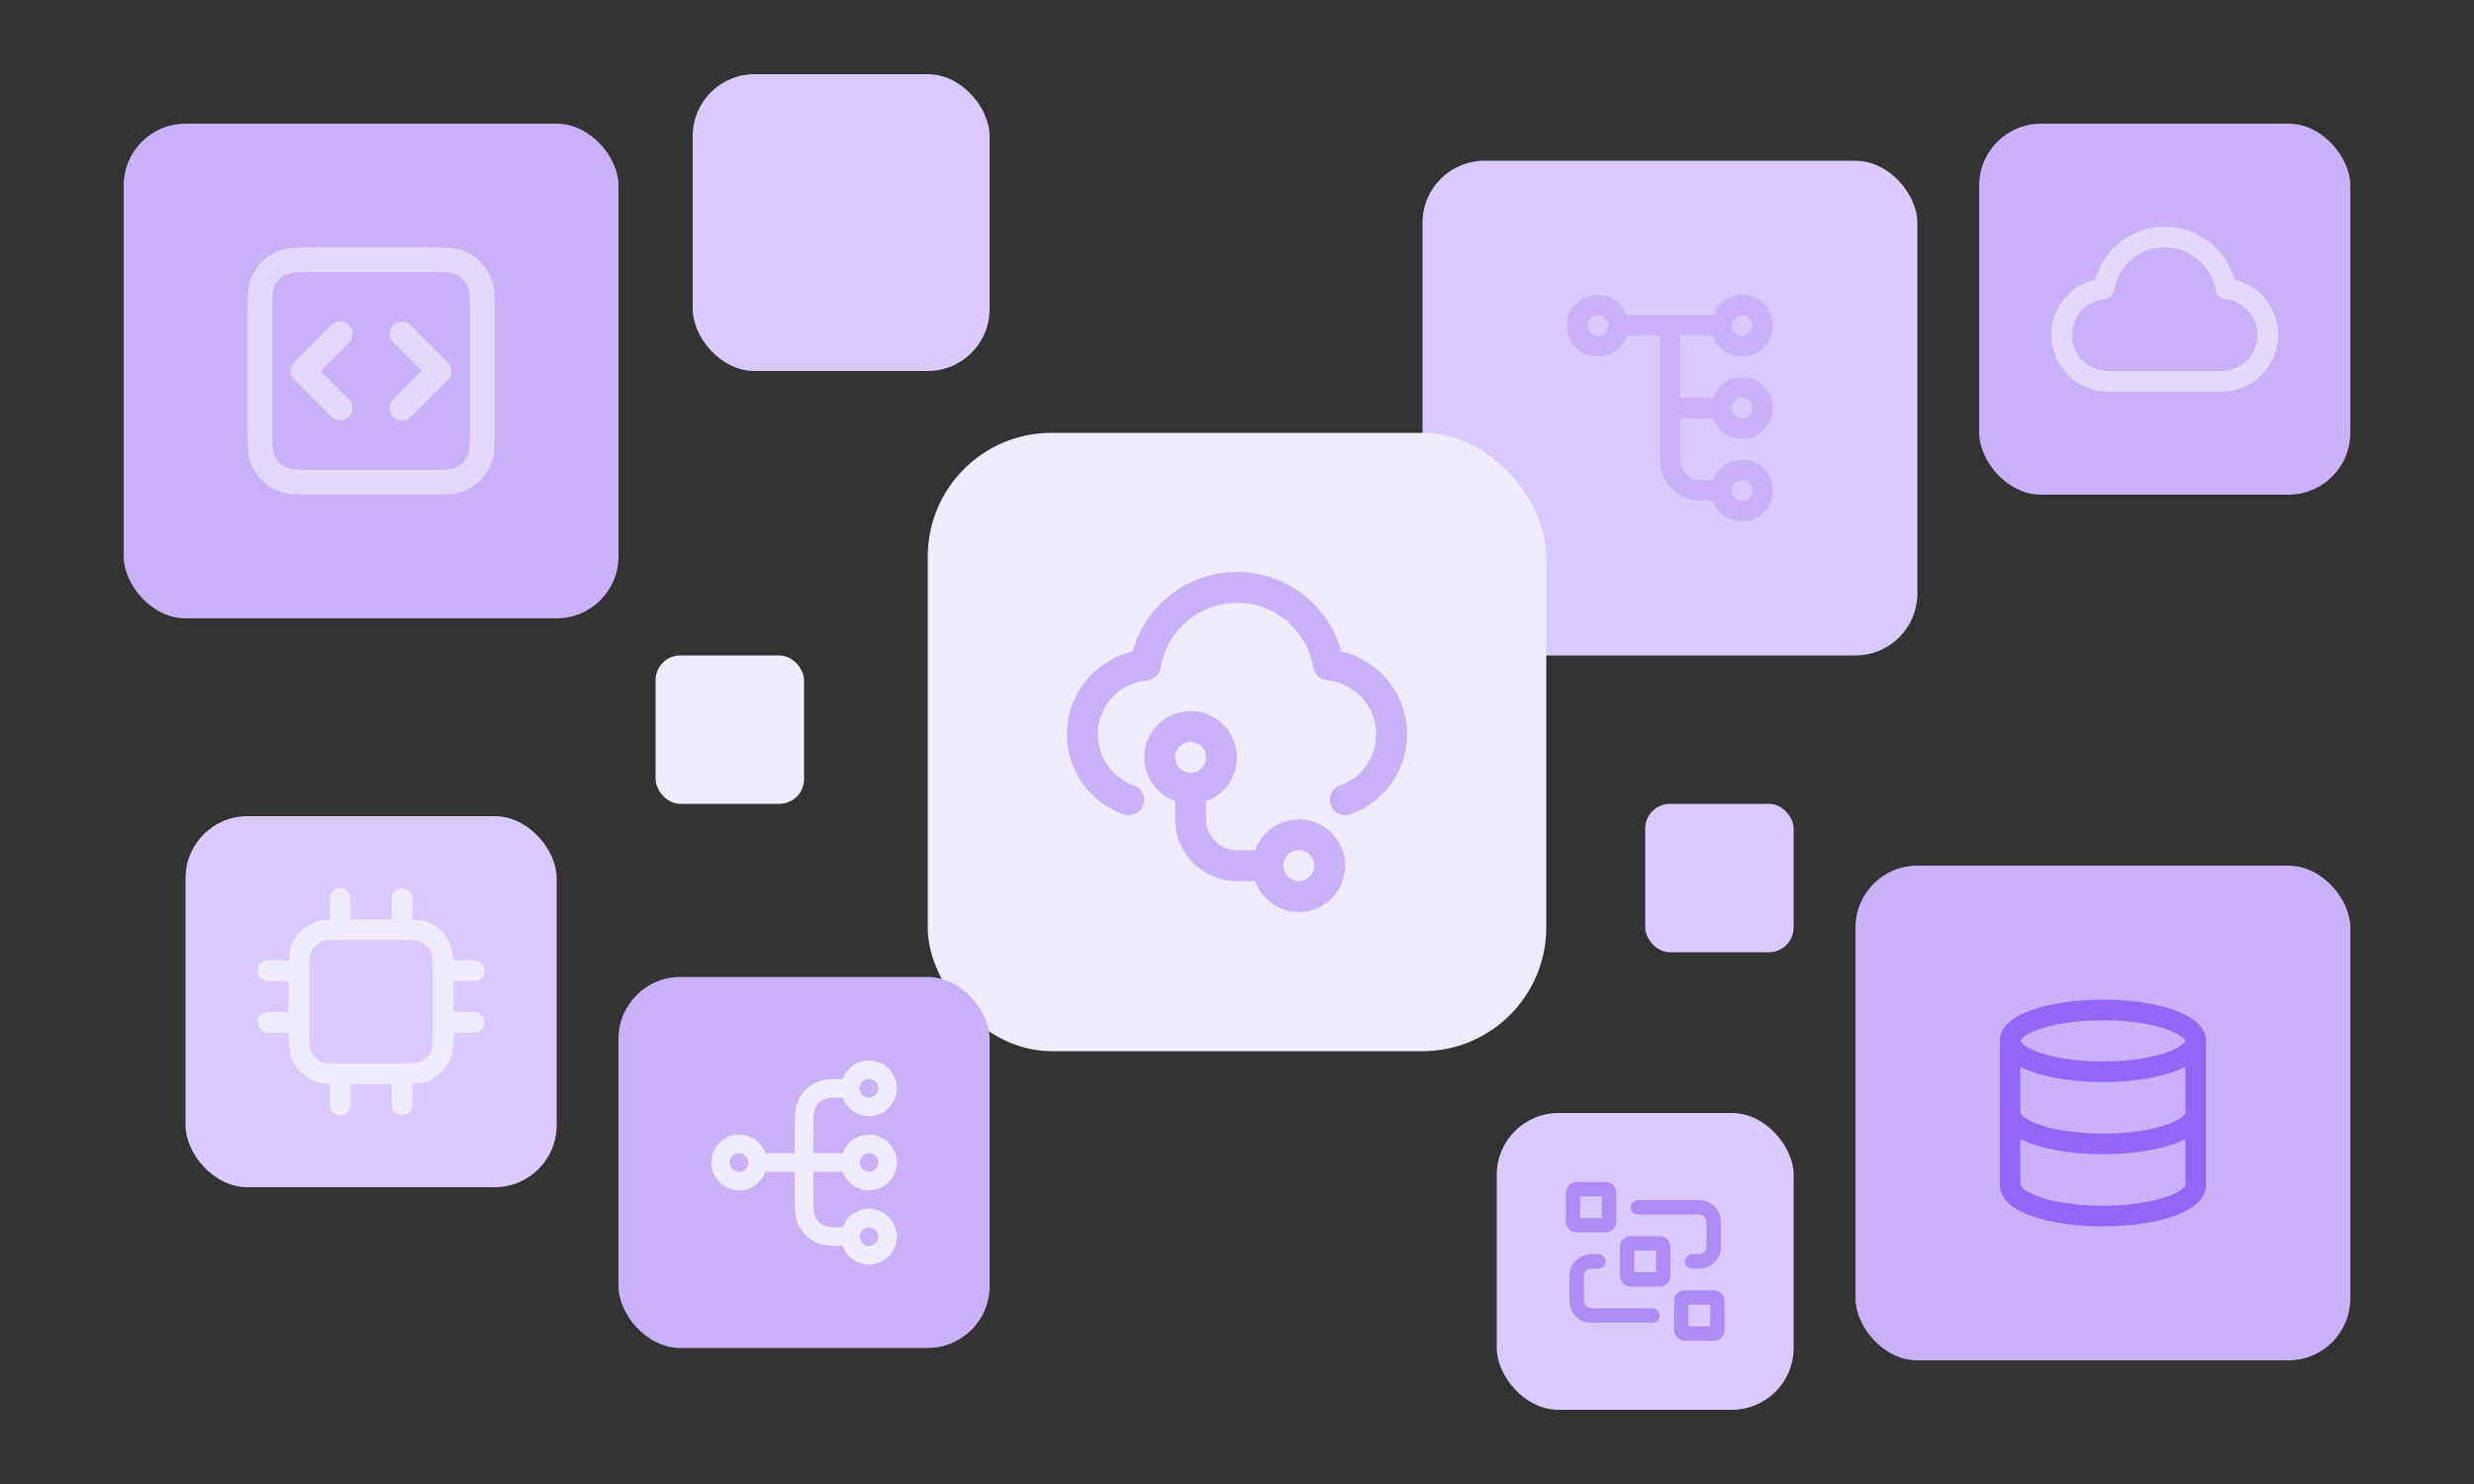 <svg viewBox="0 0 400 240" fill="none" xmlns="http://www.w3.org/2000/svg">
    <rect x="0" y="0" width="400" height="240" fill="#333333" stroke="none"/>
    <rect x="106" y="106" width="24" height="24" rx="4" fill="#F1EBFE" />
    <rect x="266" y="130" width="24" height="24" rx="4" fill="#DBCAFF" />
    <rect x="300" y="140" width="80" height="80" rx="10" fill="#CAB2FB" />
    <path fill-rule="evenodd" clip-rule="evenodd"
        d="M326.667 168.333C326.667 168.335 326.668 168.343 326.672 168.359C326.678 168.377 326.692 168.414 326.726 168.469C326.797 168.584 326.941 168.758 327.211 168.971C327.761 169.404 328.661 169.868 329.921 170.288C332.424 171.122 335.988 171.667 340.001 171.667C344.014 171.667 347.577 171.122 350.08 170.288C351.34 169.868 352.24 169.404 352.79 168.971C353.061 168.758 353.205 168.584 353.276 168.469C353.309 168.414 353.323 168.377 353.329 168.359C353.334 168.343 353.334 168.336 353.334 168.334C353.334 168.334 353.334 168.334 353.334 168.334C353.334 168.333 353.334 168.325 353.329 168.308C353.323 168.289 353.309 168.253 353.276 168.198C353.205 168.082 353.061 167.909 352.79 167.696C352.24 167.262 351.34 166.799 350.08 166.379C347.577 165.545 344.014 165 340.001 165C335.988 165 332.424 165.545 329.921 166.379C328.661 166.799 327.761 167.262 327.211 167.696C326.941 167.909 326.797 168.082 326.726 168.198C326.692 168.253 326.678 168.289 326.672 168.308C326.667 168.325 326.667 168.332 326.667 168.333ZM353.334 172.544C352.665 172.886 351.923 173.187 351.134 173.45C348.208 174.425 344.272 175 340.001 175C335.729 175 331.793 174.425 328.867 173.45C328.078 173.187 327.336 172.886 326.667 172.544V180C326.667 180.003 326.667 180.012 326.673 180.03C326.679 180.05 326.693 180.087 326.727 180.142C326.797 180.257 326.94 180.43 327.208 180.642C327.753 181.075 328.647 181.537 329.903 181.957C332.399 182.79 335.962 183.333 340.001 183.333C344.039 183.333 347.602 182.79 350.098 181.957C351.354 181.537 352.248 181.075 352.794 180.642C353.062 180.43 353.204 180.257 353.275 180.142C353.308 180.087 353.322 180.05 353.328 180.03C353.334 180.012 353.334 180.003 353.334 180V172.544ZM356.667 168.333C356.667 166.913 355.802 165.826 354.854 165.078C353.886 164.315 352.589 163.701 351.134 163.217C348.208 162.241 344.272 161.667 340.001 161.667C335.729 161.667 331.793 162.241 328.867 163.217C327.413 163.701 326.116 164.315 325.148 165.078C324.199 165.826 323.334 166.913 323.334 168.333V191.667C323.334 193.082 324.189 194.17 325.137 194.921C326.102 195.686 327.396 196.3 328.848 196.785C331.769 197.76 335.706 198.333 340.001 198.333C344.295 198.333 348.232 197.76 351.153 196.785C352.605 196.3 353.899 195.686 354.864 194.921C355.812 194.17 356.667 193.082 356.667 191.667V168.333ZM353.334 184.22C352.671 184.559 351.935 184.857 351.153 185.118C348.232 186.094 344.295 186.667 340.001 186.667C335.706 186.667 331.769 186.094 328.848 185.118C328.066 184.857 327.331 184.559 326.667 184.22V191.667C326.667 191.67 326.667 191.678 326.673 191.697C326.679 191.716 326.693 191.754 326.727 191.809C326.797 191.924 326.94 192.097 327.208 192.309C327.753 192.741 328.647 193.204 329.903 193.623C332.399 194.456 335.962 195 340.001 195C344.039 195 347.602 194.456 350.098 193.623C351.354 193.204 352.248 192.741 352.794 192.309C353.062 192.097 353.204 191.924 353.275 191.809C353.308 191.754 353.322 191.716 353.328 191.697C353.334 191.678 353.334 191.67 353.334 191.667V184.22Z"
        fill="#9565F6" />
    <rect x="30" y="132" width="60" height="60" rx="10" fill="#DBCAFF" />
    <path fill-rule="evenodd" clip-rule="evenodd"
        d="M54.999 143.667C55.92 143.667 56.666 144.413 56.666 145.333V148.667H63.333V145.333C63.333 144.413 64.079 143.667 64.999 143.667C65.92 143.667 66.666 144.413 66.666 145.333V148.712C66.811 148.72 66.951 148.729 67.086 148.74C68.023 148.817 68.884 148.981 69.693 149.393C70.947 150.032 71.967 151.052 72.606 152.307C73.018 153.116 73.183 153.977 73.259 154.914C73.27 155.049 73.279 155.189 73.287 155.333H76.666C77.587 155.333 78.333 156.08 78.333 157C78.333 157.92 77.587 158.667 76.666 158.667H73.333V163.667H76.666C77.587 163.667 78.333 164.413 78.333 165.333C78.333 166.254 77.587 167 76.666 167H73.33C73.325 167.792 73.308 168.485 73.259 169.086C73.183 170.023 73.018 170.884 72.606 171.693C71.967 172.948 70.947 173.968 69.693 174.607C68.884 175.019 68.023 175.183 67.086 175.26C66.951 175.271 66.811 175.28 66.666 175.288V178.667C66.666 179.587 65.92 180.333 64.999 180.333C64.079 180.333 63.333 179.587 63.333 178.667V175.333H56.666V178.667C56.666 179.587 55.92 180.333 54.999 180.333C54.079 180.333 53.333 179.587 53.333 178.667V175.288C53.188 175.28 53.048 175.271 52.913 175.26C51.976 175.183 51.115 175.019 50.306 174.607C49.052 173.968 48.032 172.948 47.393 171.693C46.98 170.884 46.816 170.023 46.74 169.086C46.691 168.485 46.674 167.792 46.669 167H43.333C42.412 167 41.666 166.254 41.666 165.333C41.666 164.413 42.412 163.667 43.333 163.667H46.666V158.667H43.333C42.412 158.667 41.666 157.92 41.666 157C41.666 156.08 42.412 155.333 43.333 155.333H46.711C46.719 155.189 46.729 155.049 46.74 154.914C46.816 153.977 46.98 153.116 47.393 152.307C48.032 151.052 49.052 150.032 50.306 149.393C51.115 148.981 51.976 148.817 52.913 148.74C53.048 148.729 53.188 148.72 53.333 148.712V145.333C53.333 144.413 54.079 143.667 54.999 143.667ZM49.999 165.667C49.999 167.094 50.001 168.065 50.062 168.815C50.122 169.546 50.23 169.919 50.363 170.18C50.682 170.807 51.192 171.317 51.819 171.637C52.08 171.77 52.454 171.878 53.184 171.937C53.935 171.999 54.905 172 56.333 172H63.666C65.094 172 66.064 171.999 66.814 171.937C67.545 171.878 67.919 171.77 68.179 171.637C68.806 171.317 69.317 170.807 69.636 170.18C69.769 169.919 69.877 169.546 69.937 168.815C69.998 168.065 69.999 167.094 69.999 165.667V158.333C69.999 156.906 69.998 155.935 69.937 155.185C69.877 154.454 69.769 154.081 69.636 153.82C69.317 153.193 68.806 152.683 68.179 152.363C67.919 152.231 67.545 152.122 66.814 152.063C66.064 152.001 65.094 152 63.666 152H56.333C54.905 152 53.935 152.001 53.184 152.063C52.454 152.122 52.08 152.231 51.819 152.363C51.192 152.683 50.682 153.193 50.363 153.82C50.23 154.081 50.122 154.454 50.062 155.185C50.001 155.935 49.999 156.906 49.999 158.333V165.667Z"
        fill="#F1EBFE" />
    <rect x="320" y="20" width="60" height="60" rx="10" fill="#CAB2FB" />
    <path fill-rule="evenodd" clip-rule="evenodd"
        d="M338.748 45.238C340.105 40.297 344.627 36.667 349.999 36.667C355.372 36.667 359.894 40.297 361.251 45.238C365.31 46.183 368.333 49.821 368.333 54.167C368.333 59.229 364.229 63.333 359.166 63.333H340.833C335.77 63.333 331.666 59.229 331.666 54.167C331.666 49.821 334.689 46.183 338.748 45.238ZM349.999 40C345.862 40 342.427 43.016 341.777 46.969C341.654 47.718 341.041 48.289 340.286 48.358C337.321 48.633 334.999 51.13 334.999 54.167C334.999 57.388 337.611 60 340.833 60H359.166C362.388 60 364.999 57.388 364.999 54.167C364.999 51.13 362.677 48.633 359.713 48.358C358.958 48.289 358.345 47.718 358.222 46.969C357.572 43.016 354.136 40 349.999 40Z"
        fill="#E4D8FD" />
    <rect x="242" y="180" width="48" height="48" rx="10" fill="#DBCAFF" />
    <path fill-rule="evenodd" clip-rule="evenodd"
        d="M255.239 191.167C255.248 191.167 255.257 191.167 255.266 191.167H259.233C259.242 191.167 259.251 191.167 259.26 191.167C259.399 191.167 259.565 191.167 259.711 191.178C259.88 191.192 260.123 191.228 260.377 191.357C260.706 191.525 260.974 191.793 261.142 192.122C261.272 192.376 261.307 192.619 261.321 192.789C261.333 192.935 261.333 193.101 261.333 193.24C261.333 193.249 261.333 193.258 261.333 193.267V197.233C261.333 197.242 261.333 197.251 261.333 197.26C261.333 197.399 261.333 197.565 261.321 197.711C261.307 197.881 261.272 198.124 261.142 198.378C260.974 198.707 260.706 198.975 260.377 199.143C260.123 199.272 259.88 199.308 259.711 199.321C259.565 199.333 259.399 199.333 259.26 199.333C259.251 199.333 259.242 199.333 259.233 199.333H255.266C255.257 199.333 255.248 199.333 255.239 199.333C255.1 199.333 254.934 199.333 254.788 199.321C254.618 199.308 254.376 199.272 254.122 199.143C253.792 198.975 253.525 198.707 253.357 198.378C253.227 198.124 253.192 197.881 253.178 197.711C253.166 197.565 253.166 197.399 253.166 197.26C253.166 197.251 253.166 197.242 253.166 197.233V193.267C253.166 193.258 253.166 193.249 253.166 193.24C253.166 193.101 253.166 192.935 253.178 192.789C253.192 192.619 253.227 192.376 253.357 192.122C253.525 191.793 253.792 191.525 254.122 191.357C254.376 191.228 254.618 191.192 254.788 191.178C254.934 191.167 255.1 191.167 255.239 191.167ZM255.499 193.5V197H258.999V193.5H255.499ZM274.787 196.445C274.456 196.418 274.022 196.417 273.349 196.417H264.833C264.188 196.417 263.666 195.894 263.666 195.25C263.666 194.606 264.188 194.083 264.833 194.083L273.394 194.083C274.009 194.083 274.54 194.083 274.977 194.119C275.438 194.157 275.897 194.24 276.338 194.465C276.997 194.8 277.532 195.336 277.868 195.994C278.093 196.436 278.176 196.895 278.214 197.356C278.249 197.793 278.249 198.323 278.249 198.938V200.537C278.249 201.049 278.249 201.491 278.224 201.856C278.198 202.241 278.14 202.626 277.983 203.006C277.628 203.864 276.946 204.545 276.089 204.9C275.709 205.058 275.324 205.115 274.939 205.142C274.573 205.167 274.132 205.167 273.62 205.167H273.583C272.938 205.167 272.416 204.644 272.416 204C272.416 203.356 272.938 202.833 273.583 202.833C274.142 202.833 274.503 202.833 274.78 202.814C275.046 202.796 275.147 202.765 275.196 202.744C275.482 202.626 275.709 202.399 275.827 202.113C275.847 202.065 275.878 201.963 275.897 201.697C275.915 201.421 275.916 201.06 275.916 200.5V198.983C275.916 198.311 275.915 197.876 275.888 197.546C275.862 197.229 275.818 197.111 275.789 197.054C275.677 196.834 275.499 196.656 275.279 196.544C275.221 196.514 275.104 196.47 274.787 196.445ZM263.989 199.917C263.998 199.917 264.007 199.917 264.016 199.917H267.983C267.992 199.917 268.001 199.917 268.01 199.917C268.149 199.917 268.315 199.917 268.461 199.928C268.63 199.942 268.873 199.978 269.127 200.107C269.456 200.275 269.724 200.543 269.892 200.872C270.022 201.126 270.057 201.369 270.071 201.539C270.083 201.685 270.083 201.851 270.083 201.99C270.083 201.999 270.083 202.008 270.083 202.017V205.983C270.083 205.992 270.083 206.001 270.083 206.01C270.083 206.149 270.083 206.315 270.071 206.461C270.057 206.631 270.022 206.874 269.892 207.128C269.724 207.457 269.456 207.725 269.127 207.893C268.873 208.022 268.63 208.058 268.461 208.071C268.315 208.083 268.149 208.083 268.01 208.083C268.001 208.083 267.992 208.083 267.983 208.083H264.016C264.007 208.083 263.998 208.083 263.989 208.083C263.85 208.083 263.684 208.083 263.538 208.071C263.368 208.058 263.126 208.022 262.872 207.893C262.542 207.725 262.275 207.457 262.107 207.128C261.977 206.874 261.942 206.631 261.928 206.461C261.916 206.315 261.916 206.149 261.916 206.01C261.916 206.001 261.916 205.992 261.916 205.983V202.017C261.916 202.008 261.916 201.999 261.916 201.99C261.916 201.851 261.916 201.685 261.928 201.539C261.942 201.369 261.977 201.126 262.107 200.872C262.275 200.543 262.542 200.275 262.872 200.107C263.126 199.978 263.368 199.942 263.538 199.928C263.684 199.917 263.85 199.917 263.989 199.917ZM264.249 202.25V205.75H267.749V202.25H264.249ZM258.379 202.833H258.416C259.06 202.833 259.583 203.356 259.583 204C259.583 204.644 259.06 205.167 258.416 205.167C257.856 205.167 257.495 205.167 257.219 205.186C256.953 205.204 256.851 205.235 256.803 205.255C256.517 205.374 256.29 205.601 256.172 205.887C256.151 205.935 256.12 206.037 256.102 206.303C256.083 206.579 256.083 206.94 256.083 207.5V209.017C256.083 209.689 256.084 210.124 256.111 210.454C256.137 210.771 256.18 210.889 256.21 210.946C256.322 211.166 256.5 211.344 256.72 211.456C256.777 211.486 256.895 211.529 257.212 211.555C257.542 211.582 257.977 211.583 258.649 211.583H267.166C267.81 211.583 268.333 212.106 268.333 212.75C268.333 213.394 267.81 213.917 267.166 213.917H258.604C257.989 213.917 257.459 213.917 257.022 213.881C256.561 213.843 256.102 213.76 255.66 213.535C255.002 213.2 254.466 212.664 254.131 212.006C253.906 211.564 253.823 211.105 253.785 210.644C253.749 210.207 253.749 209.677 253.749 209.062L253.749 207.463C253.749 206.951 253.749 206.509 253.774 206.144C253.801 205.759 253.858 205.374 254.016 204.994C254.371 204.136 255.052 203.455 255.91 203.1C256.29 202.942 256.675 202.884 257.06 202.858C257.425 202.833 257.867 202.833 258.379 202.833ZM272.739 208.667H276.76C276.899 208.667 277.065 208.667 277.211 208.678C277.38 208.692 277.623 208.728 277.877 208.857C278.206 209.025 278.474 209.293 278.642 209.622C278.772 209.876 278.807 210.119 278.821 210.289C278.833 210.435 278.833 210.601 278.833 210.74C278.833 210.749 278.833 210.758 278.833 210.767V214.733C278.833 214.742 278.833 214.751 278.833 214.76C278.833 214.899 278.833 215.065 278.821 215.211C278.807 215.381 278.772 215.624 278.642 215.878C278.474 216.207 278.206 216.475 277.877 216.643C277.623 216.772 277.38 216.808 277.211 216.821C277.065 216.833 276.899 216.833 276.76 216.833C276.751 216.833 276.742 216.833 276.733 216.833H272.766C272.757 216.833 272.748 216.833 272.739 216.833C272.6 216.833 272.434 216.833 272.288 216.821C272.118 216.808 271.876 216.772 271.622 216.643C271.292 216.475 271.025 216.207 270.857 215.878C270.727 215.624 270.692 215.381 270.678 215.211C270.666 215.065 270.666 214.899 270.666 214.76V210.74C270.666 210.601 270.666 210.435 270.678 210.289C270.692 210.119 270.727 209.876 270.857 209.622C271.025 209.293 271.292 209.025 271.622 208.857C271.876 208.728 272.118 208.692 272.288 208.678C272.434 208.667 272.6 208.667 272.739 208.667ZM272.999 211V214.5H276.499V211H272.999Z"
        fill="#AF8BF8" />
    <rect x="112" y="12" width="48" height="48" rx="10" fill="#DBCAFF" />
    <rect x="230" y="26" width="80" height="80" rx="10" fill="#DBCAFF" />
    <path fill-rule="evenodd" clip-rule="evenodd"
        d="M258.334 51C257.414 51 256.667 51.746 256.667 52.667C256.667 53.587 257.414 54.333 258.334 54.333C259.254 54.333 260.001 53.587 260.001 52.667C260.001 51.746 259.254 51 258.334 51ZM253.334 52.667C253.334 49.905 255.573 47.667 258.334 47.667C260.511 47.667 262.363 49.058 263.049 51L276.952 51C277.638 49.058 279.49 47.667 281.667 47.667C284.429 47.667 286.667 49.905 286.667 52.667C286.667 55.428 284.429 57.667 281.667 57.667C279.49 57.667 277.638 56.275 276.952 54.333L271.667 54.333V64.333H276.952C277.638 62.391 279.49 61 281.667 61C284.429 61 286.667 63.239 286.667 66C286.667 68.761 284.429 71 281.667 71C279.49 71 277.638 69.609 276.952 67.667H271.667V71.333C271.667 72.761 271.669 73.731 271.73 74.482C271.79 75.212 271.898 75.586 272.031 75.847C272.35 76.474 272.86 76.984 273.487 77.303C273.748 77.436 274.122 77.544 274.852 77.604C275.403 77.649 276.071 77.662 276.952 77.665C277.639 75.724 279.491 74.333 281.667 74.333C284.429 74.333 286.667 76.572 286.667 79.333C286.667 82.095 284.429 84.333 281.667 84.333C279.49 84.333 277.637 82.941 276.951 80.999C276.039 80.995 275.253 80.981 274.581 80.926C273.644 80.85 272.783 80.686 271.974 80.273C270.72 79.634 269.7 78.614 269.061 77.36C268.648 76.551 268.484 75.69 268.408 74.753C268.334 73.851 268.334 72.744 268.334 71.402V54.333L263.049 54.333C262.363 56.275 260.511 57.667 258.334 57.667C255.573 57.667 253.334 55.428 253.334 52.667ZM281.667 51C280.747 51 280.001 51.746 280.001 52.667C280.001 53.587 280.747 54.333 281.667 54.333C282.588 54.333 283.334 53.587 283.334 52.667C283.334 51.746 282.588 51 281.667 51ZM281.667 64.333C280.747 64.333 280.001 65.079 280.001 66C280.001 66.921 280.747 67.667 281.667 67.667C282.588 67.667 283.334 66.921 283.334 66C283.334 65.079 282.588 64.333 281.667 64.333ZM281.667 77.667C280.747 77.667 280.001 78.413 280.001 79.333C280.001 80.254 280.747 81 281.667 81C282.588 81 283.334 80.254 283.334 79.333C283.334 78.413 282.588 77.667 281.667 77.667Z"
        fill="#CAB2FB" />
    <rect x="20" y="20" width="80" height="80" rx="10" fill="#CAB2FB" />
    <path fill-rule="evenodd" clip-rule="evenodd"
        d="M51.517 40H68.483C70.093 40 71.421 40 72.504 40.088C73.628 40.18 74.661 40.377 75.632 40.872C77.137 41.639 78.361 42.863 79.128 44.368C79.623 45.339 79.82 46.372 79.912 47.496C80 48.579 80 49.907 80 51.517V68.483C80 70.093 80 71.421 79.912 72.504C79.82 73.628 79.623 74.661 79.128 75.632C78.361 77.137 77.137 78.361 75.632 79.128C74.661 79.623 73.628 79.82 72.504 79.912C71.421 80 70.093 80 68.483 80H51.517C49.907 80 48.579 80 47.496 79.912C46.372 79.82 45.339 79.623 44.368 79.128C42.863 78.361 41.639 77.137 40.872 75.632C40.377 74.661 40.18 73.628 40.088 72.504C40 71.421 40 70.093 40 68.483V51.517C40 49.907 40 48.579 40.088 47.496C40.18 46.372 40.377 45.339 40.872 44.368C41.639 42.863 42.863 41.639 44.368 40.872C45.339 40.377 46.372 40.18 47.496 40.088C48.579 40 49.907 40 51.517 40ZM47.822 44.075C46.945 44.147 46.497 44.277 46.184 44.436C45.431 44.819 44.819 45.431 44.436 46.184C44.277 46.497 44.147 46.945 44.075 47.822C44.002 48.722 44 49.887 44 51.6V68.4C44 70.113 44.002 71.278 44.075 72.178C44.147 73.055 44.277 73.503 44.436 73.816C44.819 74.569 45.431 75.18 46.184 75.564C46.497 75.723 46.945 75.853 47.822 75.925C48.722 75.998 49.887 76 51.6 76H68.4C70.113 76 71.278 75.998 72.178 75.925C73.055 75.853 73.503 75.723 73.816 75.564C74.569 75.18 75.18 74.569 75.564 73.816C75.723 73.503 75.853 73.055 75.925 72.178C75.998 71.278 76 70.113 76 68.4V51.6C76 49.887 75.998 48.722 75.925 47.822C75.853 46.945 75.723 46.497 75.564 46.184C75.18 45.431 74.569 44.819 73.816 44.436C73.503 44.277 73.055 44.147 72.178 44.075C71.278 44.002 70.113 44 68.4 44H51.6C49.887 44 48.722 44.002 47.822 44.075ZM56.414 52.586C57.195 53.367 57.195 54.633 56.414 55.414L51.828 60L56.414 64.586C57.195 65.367 57.195 66.633 56.414 67.414C55.633 68.195 54.367 68.195 53.586 67.414L47.586 61.414C46.805 60.633 46.805 59.367 47.586 58.586L53.586 52.586C54.367 51.805 55.633 51.805 56.414 52.586ZM63.586 52.586C64.367 51.805 65.633 51.805 66.414 52.586L72.414 58.586C73.195 59.367 73.195 60.633 72.414 61.414L66.414 67.414C65.633 68.195 64.367 68.195 63.586 67.414C62.805 66.633 62.805 65.367 63.586 64.586L68.172 60L63.586 55.414C62.805 54.633 62.805 53.367 63.586 52.586Z"
        fill="#E4D8FD" />
    <rect x="150" y="70" width="100" height="100" rx="20" fill="#F1EBFE" />
    <path fill-rule="evenodd" clip-rule="evenodd"
        d="M183.123 105.358C185.158 97.945 191.941 92.5 200 92.5C208.059 92.5 214.842 97.945 216.877 105.358C222.965 106.774 227.5 112.231 227.5 118.75C227.5 124.741 223.67 129.831 218.333 131.717C217.031 132.177 215.603 131.495 215.143 130.193C214.683 128.891 215.365 127.463 216.667 127.003C220.069 125.8 222.5 122.556 222.5 118.75C222.5 114.194 219.017 110.45 214.57 110.038C213.437 109.933 212.518 109.076 212.334 107.954C211.359 102.024 206.205 97.5 200 97.5C193.795 97.5 188.641 102.024 187.666 107.954C187.482 109.076 186.563 109.933 185.43 110.038C180.983 110.45 177.5 114.194 177.5 118.75C177.5 122.556 179.931 125.8 183.333 127.003C184.635 127.463 185.317 128.891 184.857 130.193C184.397 131.495 182.969 132.177 181.667 131.717C176.33 129.831 172.5 124.741 172.5 118.75C172.5 112.231 177.035 106.774 183.123 105.358Z"
        fill="#CAB2FB" />
    <path fill-rule="evenodd" clip-rule="evenodd"
        d="M192.5 120C191.119 120 190 121.119 190 122.5C190 123.881 191.119 125 192.5 125C193.881 125 195 123.881 195 122.5C195 121.119 193.881 120 192.5 120ZM185 122.5C185 118.358 188.358 115 192.5 115C196.642 115 200 118.358 200 122.5C200 125.766 197.913 128.544 195 129.573V132.5C195 135.261 197.239 137.5 200 137.5H205V142.5H200C194.477 142.5 190 138.023 190 132.5V129.573C187.087 128.544 185 125.766 185 122.5Z"
        fill="#CAB2FB" />
    <path fill-rule="evenodd" clip-rule="evenodd"
        d="M210 137.5C208.619 137.5 207.5 138.619 207.5 140C207.5 141.381 208.619 142.5 210 142.5C211.381 142.5 212.5 141.381 212.5 140C212.5 138.619 211.381 137.5 210 137.5ZM202.5 140C202.5 135.858 205.858 132.5 210 132.5C214.142 132.5 217.5 135.858 217.5 140C217.5 144.142 214.142 147.5 210 147.5C205.858 147.5 202.5 144.142 202.5 140Z"
        fill="#CAB2FB" />
    <rect x="100" y="158" width="60" height="60" rx="10" fill="#CAB2FB" />
    <path fill-rule="evenodd" clip-rule="evenodd"
        d="M140.5 174.5C139.672 174.5 139 175.172 139 176C139 176.828 139.672 177.5 140.5 177.5C141.328 177.5 142 176.828 142 176C142 175.172 141.328 174.5 140.5 174.5ZM136.256 174.501C136.873 172.753 138.54 171.5 140.5 171.5C142.985 171.5 145 173.515 145 176C145 178.485 142.985 180.5 140.5 180.5C138.541 180.5 136.875 179.248 136.257 177.501C135.464 177.504 134.862 177.516 134.367 177.556C133.709 177.61 133.373 177.707 133.138 177.827C132.574 178.115 132.115 178.574 131.827 179.138C131.707 179.373 131.61 179.709 131.556 180.367C131.501 181.042 131.5 181.915 131.5 183.2V186.5H136.256C136.874 184.752 138.541 183.5 140.5 183.5C142.985 183.5 145 185.515 145 188C145 190.485 142.985 192.5 140.5 192.5C138.541 192.5 136.874 191.248 136.256 189.5H131.5V192.8C131.5 194.085 131.501 194.958 131.556 195.633C131.61 196.291 131.707 196.627 131.827 196.862C132.115 197.426 132.574 197.885 133.138 198.173C133.373 198.293 133.709 198.39 134.367 198.444C134.862 198.484 135.464 198.496 136.257 198.499C136.875 196.752 138.541 195.5 140.5 195.5C142.985 195.5 145 197.515 145 200C145 202.485 142.985 204.5 140.5 204.5C138.54 204.5 136.873 203.247 136.256 201.499C135.435 201.496 134.727 201.483 134.122 201.434C133.279 201.365 132.504 201.217 131.776 200.846C130.647 200.271 129.729 199.353 129.154 198.224C128.783 197.496 128.635 196.721 128.566 195.878C128.5 195.066 128.5 194.069 128.5 192.862V189.5H123.744C123.126 191.248 121.459 192.5 119.5 192.5C117.015 192.5 115 190.485 115 188C115 185.515 117.015 183.5 119.5 183.5C121.459 183.5 123.126 184.752 123.744 186.5H128.5V183.138C128.5 181.931 128.5 180.934 128.566 180.122C128.635 179.279 128.783 178.504 129.154 177.776C129.729 176.647 130.647 175.729 131.776 175.154C132.504 174.783 133.279 174.635 134.122 174.566C134.727 174.517 135.435 174.504 136.256 174.501ZM119.5 186.5C118.672 186.5 118 187.172 118 188C118 188.828 118.672 189.5 119.5 189.5C120.328 189.5 121 188.828 121 188C121 187.172 120.328 186.5 119.5 186.5ZM140.5 186.5C139.672 186.5 139 187.172 139 188C139 188.828 139.672 189.5 140.5 189.5C141.328 189.5 142 188.828 142 188C142 187.172 141.328 186.5 140.5 186.5ZM140.5 198.5C139.672 198.5 139 199.172 139 200C139 200.828 139.672 201.5 140.5 201.5C141.328 201.5 142 200.828 142 200C142 199.172 141.328 198.5 140.5 198.5Z"
        fill="#F1EBFE" />
</svg>
